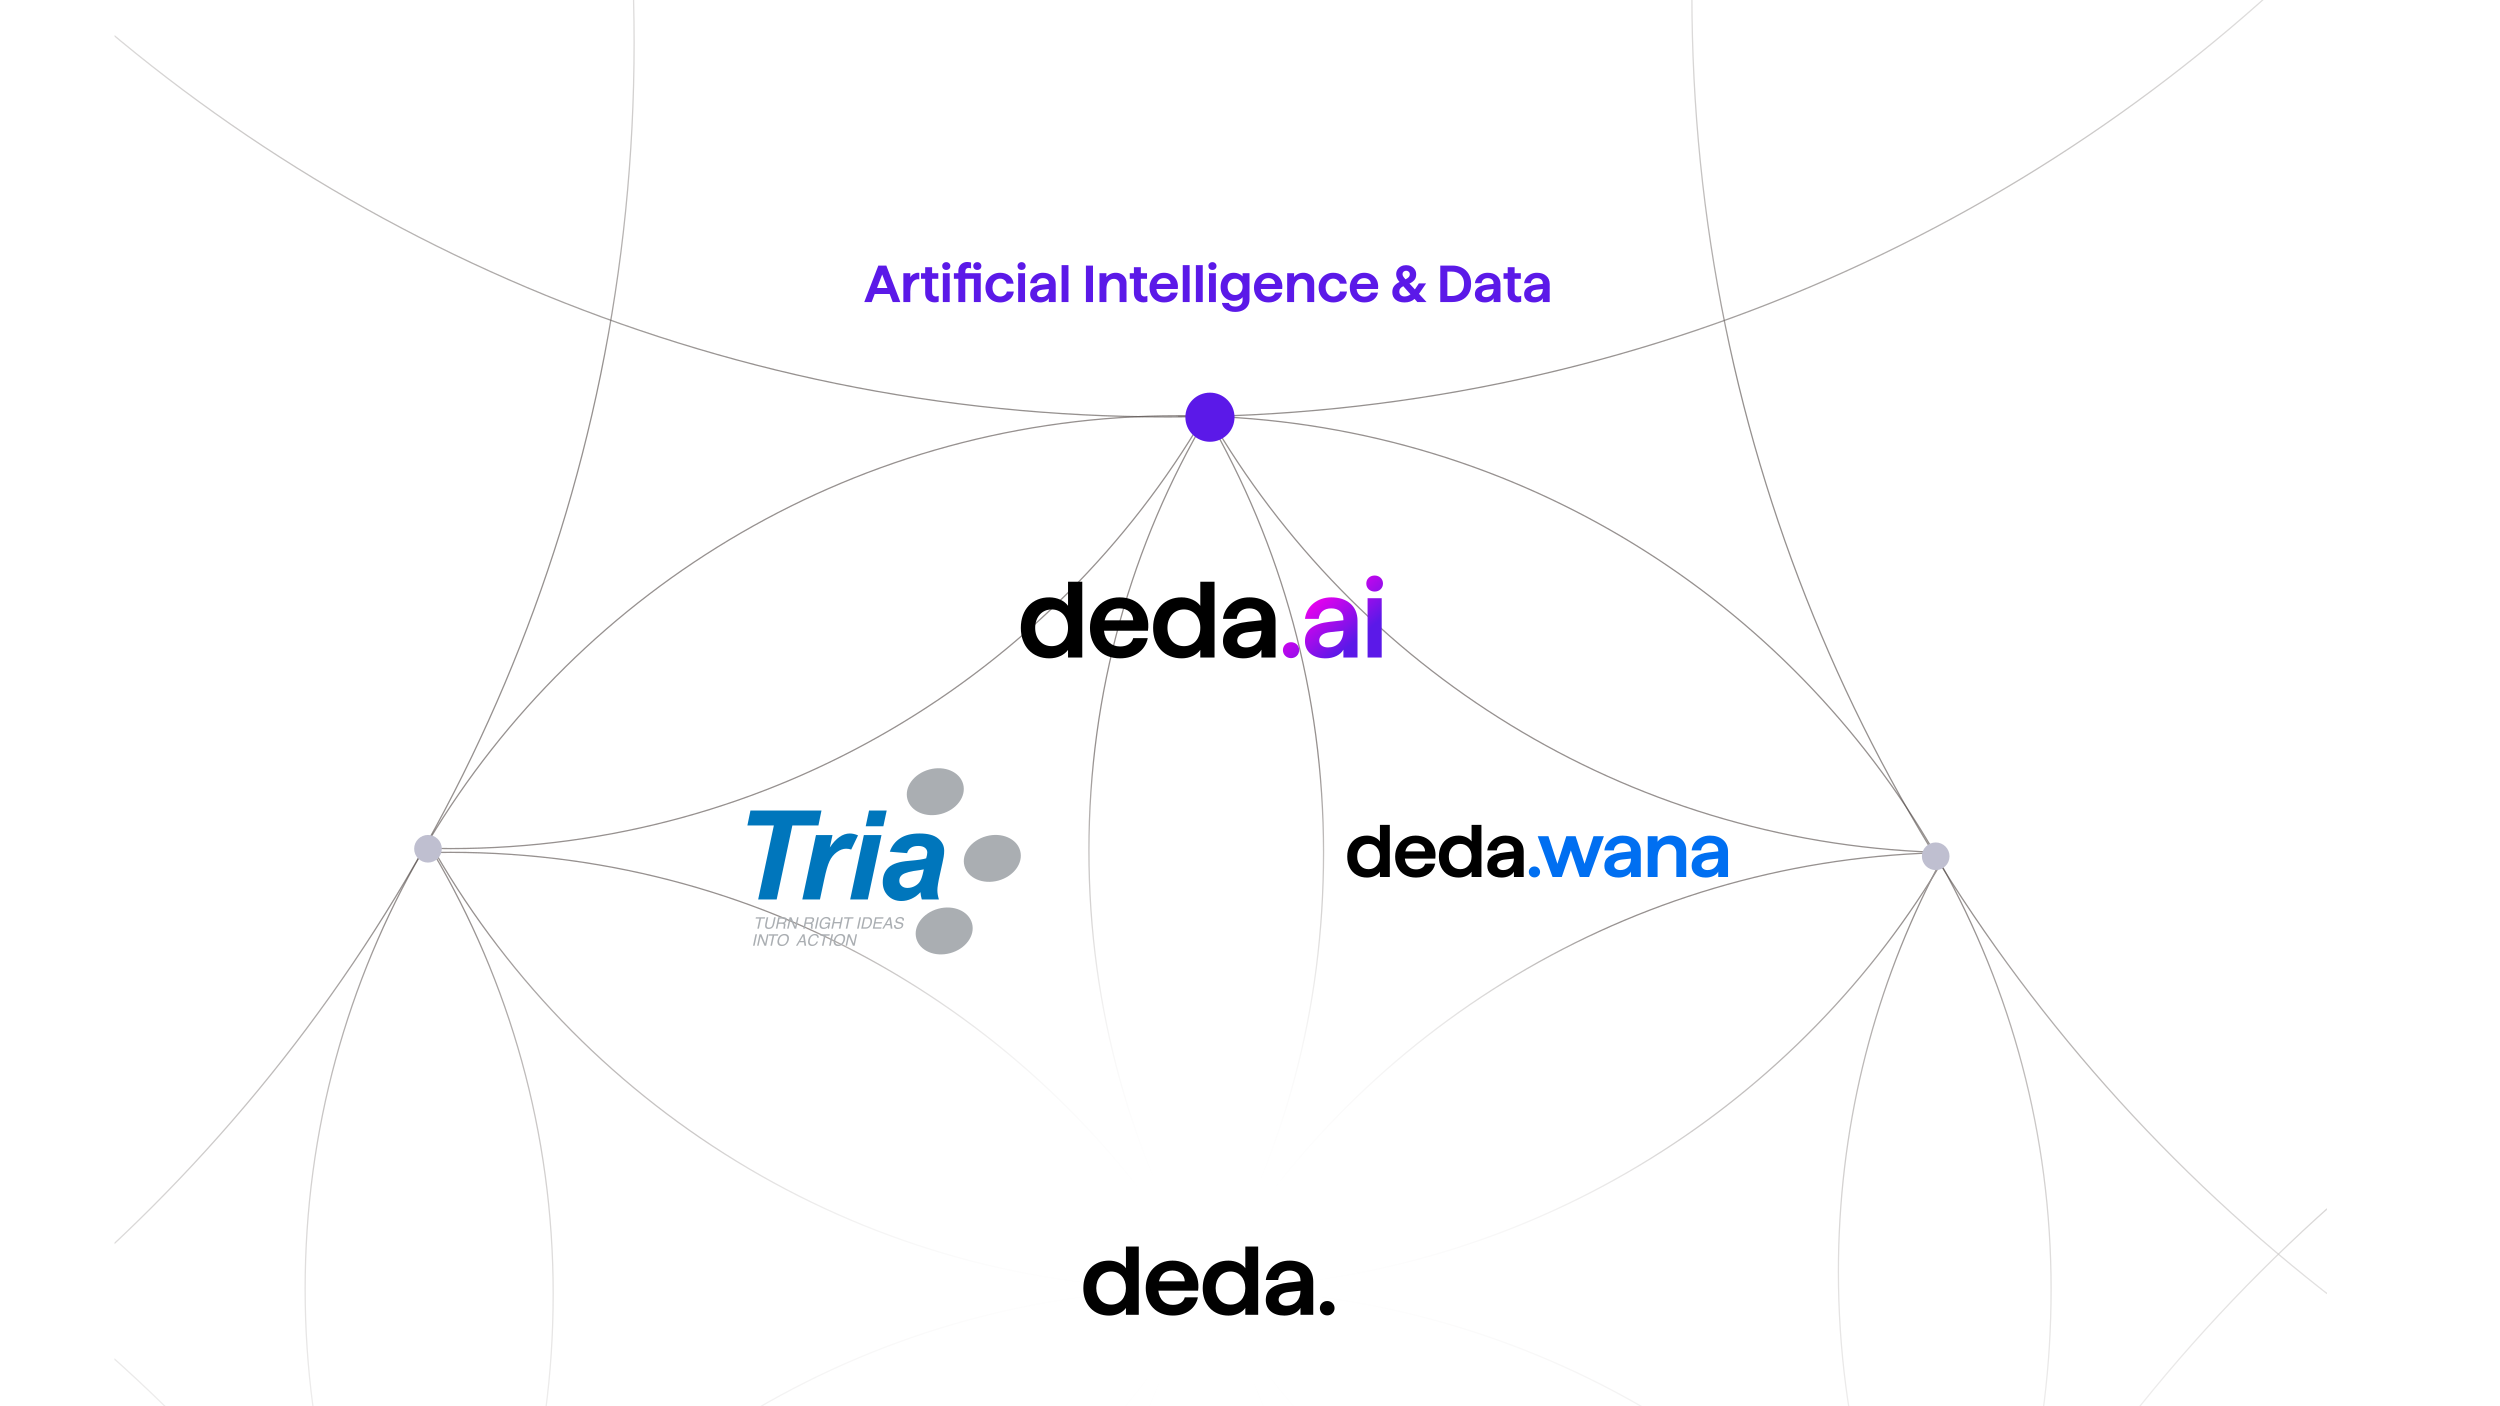 <svg width="1920" height="1080" viewBox="0 0 1920 1080" fill="none" xmlns="http://www.w3.org/2000/svg">
<rect x="0" y="0" width="1920" height="1080" fill="#333333" stroke="none"/>
<g clip-path="url(#clip0_6420_4996)">
<rect width="1920" height="1080" fill="white"/>
<g clip-path="url(#clip1_6420_4996)">
<g opacity="0.8">
<g opacity="0.6">
<path d="M927.877 318.302C928.14 318.767 928.414 319.221 928.689 319.699C1166.76 328.037 1373.29 460.557 1485.49 654.499" stroke="#241916" stroke-miterlimit="10"/>
<path d="M1490.55 663.412C1488.18 667.366 1485.76 671.308 1483.32 675.202C1367.04 860.615 1162.6 985.096 928.775 989.814C928.13 989.838 927.473 989.85 926.84 989.862H926.721C926.721 989.862 926.613 989.862 926.577 989.862C922.708 989.934 918.839 989.97 914.959 989.97C666.842 989.97 450.203 855.144 334.265 654.74C333.644 653.701 333.047 652.65 332.45 651.587C331.352 649.675 330.265 647.752 329.202 645.829C446.322 450.226 660.275 319.283 904.796 319.283C911.543 319.283 918.278 319.379 924.989 319.582C925.323 319.021 925.646 318.459 925.98 317.886" stroke="#241916" stroke-miterlimit="10"/>
<path d="M904.789 319.283C911.536 319.283 918.271 319.378 924.982 319.581C808.614 518.29 592.918 651.717 346.08 651.717C341.53 651.717 336.992 651.669 332.443 651.574C331.893 651.574 331.332 651.55 330.771 651.526C329.135 651.49 327.511 651.454 325.875 651.407C326.663 650.057 327.463 648.707 328.263 647.369C328.562 646.844 328.872 646.342 329.183 645.816" stroke="#241916" stroke-miterlimit="10"/>
<path d="M323.828 654.978C324.509 653.783 325.201 652.601 325.894 651.418C326.682 650.068 327.482 648.719 328.282 647.381C329.106 648.767 329.954 650.14 330.778 651.538C331.411 652.613 332.056 653.688 332.677 654.763C391.249 754.075 424.84 869.884 424.84 993.541C424.84 1117.2 392.873 1227.31 336.94 1324.98C336.892 1325.07 336.844 1325.16 336.797 1325.25C334.707 1328.89 332.581 1332.52 330.42 1336.13C328.234 1332.52 326.097 1328.89 323.995 1325.25C323.936 1325.15 323.876 1325.04 323.828 1324.95" stroke="#241916" stroke-miterlimit="10"/>
<path d="M1490.55 663.415C1544.49 760.051 1575.24 871.417 1575.24 989.961C1575.24 1108.5 1547 1210.58 1497.17 1304.33C1442.86 1207.45 1411.9 1095.71 1411.9 976.737C1411.9 868.287 1437.63 765.845 1483.31 675.193C1485.48 670.881 1487.69 666.604 1489.94 662.364" stroke="#241916" stroke-miterlimit="10"/>
<path d="M1485.47 654.499C1247.39 646.161 1040.87 513.641 928.673 319.699" stroke="#241916" stroke-miterlimit="10"/>
<path d="M904.796 319.283C911.543 319.283 918.278 319.378 924.989 319.581" stroke="#241916" stroke-miterlimit="10"/>
<path d="M325.889 651.418C326.677 650.068 327.477 648.719 328.277 647.381" stroke="#241916" stroke-miterlimit="10"/>
<path d="M926.983 319.64C926.983 319.64 927.019 319.688 927.031 319.711C983.931 418.259 1016.48 532.647 1016.48 654.631C1016.48 776.615 986.152 883.035 932.87 979.206C932.87 979.206 932.846 979.241 932.834 979.253C931.174 982.24 929.503 985.226 927.807 988.176C927.484 988.738 927.174 989.299 926.84 989.849C926.84 989.884 926.804 989.92 926.78 989.956C924.69 993.576 922.577 997.159 920.427 1000.71C920.427 1000.71 920.403 1000.73 920.403 1000.75C805.325 1191.42 598.06 1320.16 360.381 1325.14H360.297C355.556 1325.25 350.792 1325.29 346.027 1325.29C343.042 1325.29 340.056 1325.27 337.059 1325.25C336.976 1325.25 336.88 1325.25 336.796 1325.25C334.396 1325.21 331.996 1325.17 329.608 1325.1H329.536C327.625 1325.05 325.727 1325.01 323.828 1324.95" stroke="#241916" stroke-miterlimit="10"/>
<path d="M924.757 1660.32C918.13 1660.53 911.479 1660.62 904.804 1660.62C661.261 1660.62 448.061 1530.73 330.63 1336.43C330.559 1336.32 330.487 1336.22 330.427 1336.11C328.242 1332.5 326.105 1328.87 324.003 1325.23C323.943 1325.13 323.883 1325.02 323.836 1324.93C266.912 1226.36 234.348 1111.96 234.348 989.949C234.348 867.941 266.912 753.541 323.848 654.97C326.797 654.874 329.747 654.803 332.708 654.743C333.245 654.719 333.771 654.707 334.296 654.707C338.213 654.635 342.13 654.6 346.059 654.6C594.127 654.6 810.742 789.377 926.68 989.722C926.716 989.769 926.728 989.793 926.752 989.841C926.776 989.877 926.799 989.913 926.799 989.949C983.843 1088.59 1016.49 1203.12 1016.49 1325.27C1016.49 1447.43 983.927 1561.68 927.003 1660.25C926.895 1660.44 926.776 1660.65 926.656 1660.84" stroke="#241916" stroke-miterlimit="10"/>
<path d="M330.633 1336.44C332.734 1332.69 334.884 1328.95 337.081 1325.25C337.129 1325.15 337.177 1325.07 337.236 1324.97C455.145 1124.51 673.073 989.959 922.408 989.959C923.781 989.959 925.154 989.959 926.527 989.959H926.802C927.494 989.959 928.199 989.959 928.892 989.983C1167.69 992.216 1377 1117.86 1496.16 1306.23" stroke="#241916" stroke-miterlimit="10"/>
<path d="M926.66 1660.87C926.54 1660.68 926.433 1660.5 926.325 1660.31C869.401 1561.73 836.825 1447.32 836.825 1325.3C836.825 1203.28 867.156 1096.93 920.414 1000.76C920.414 1000.74 920.414 1000.73 920.438 1000.72C922.432 997.108 924.462 993.537 926.516 989.977C926.54 989.929 926.564 989.905 926.576 989.857C926.6 989.81 926.624 989.786 926.648 989.738C926.994 989.141 927.328 988.555 927.663 987.958C929.358 985.043 931.09 982.141 932.833 979.262C932.833 979.238 932.857 979.214 932.869 979.214C1046.78 790.445 1251.03 662.38 1485.73 654.962" stroke="#241916" stroke-miterlimit="10"/>
<path d="M1493.73 1310.92H1493.63C1253.61 1310.89 1043.64 1182.18 928.891 989.992C928.856 989.944 928.832 989.872 928.784 989.813C928.462 989.275 928.139 988.726 927.817 988.188C927.769 988.117 927.733 988.045 927.673 987.961C869.627 889.927 836.299 775.492 836.299 653.293C836.299 531.094 869.376 417.519 927.017 319.711C927.041 319.688 927.053 319.664 927.065 319.64" stroke="#241916" stroke-miterlimit="10"/>
</g>
<path opacity="0.6" d="M896.878 320.211C1595.22 320.211 2161.34 -246.093 2161.34 -944.665C2161.34 -1643.24 1595.22 -2209.54 896.878 -2209.54C198.534 -2209.54 -367.586 -1643.24 -367.586 -944.665C-367.586 -246.093 198.534 320.211 896.878 320.211Z" stroke="#241916" stroke-miterlimit="10"/>
<path opacity="0.6" d="M2563.84 1260.16C3262.18 1260.16 3828.3 693.86 3828.3 -4.712C3828.3 -703.284 3262.18 -1269.59 2563.84 -1269.59C1865.49 -1269.59 1299.37 -703.284 1299.37 -4.712C1299.37 693.86 1865.49 1260.16 2563.84 1260.16Z" stroke="#241916" stroke-miterlimit="10"/>
<path opacity="0.6" d="M2629.77 3136.4C3328.11 3136.4 3894.23 2570.09 3894.23 1871.52C3894.23 1172.95 3328.11 606.644 2629.77 606.644C1931.43 606.644 1365.31 1172.95 1365.31 1871.52C1365.31 2570.09 1931.43 3136.4 2629.77 3136.4Z" stroke="#241916" stroke-miterlimit="10"/>
<path opacity="0.6" d="M-756.358 3250.22C-58.014 3250.22 508.106 2683.91 508.106 1985.34C508.106 1286.77 -58.014 720.463 -756.358 720.463C-1454.7 720.463 -2020.82 1286.77 -2020.82 1985.34C-2020.82 2683.91 -1454.7 3250.22 -756.358 3250.22Z" stroke="#241916" stroke-miterlimit="10"/>
<path opacity="0.6" d="M-777.462 1297.59C-79.118 1297.59 487.002 731.281 487.002 32.709C487.002 -665.863 -79.118 -1232.17 -777.462 -1232.17C-1475.81 -1232.17 -2041.93 -665.863 -2041.93 32.709C-2041.93 731.281 -1475.81 1297.59 -777.462 1297.59Z" stroke="#241916" stroke-miterlimit="10"/>
</g>
<path d="M-86.62 1655.58L1881.39 1655.58L1881.39 706.108L-86.62 706.108L-86.62 1655.58Z" fill="url(#paint0_linear_6420_4996)"/>
<path d="M929.241 339.293C939.667 339.293 948.119 330.844 948.119 320.422C948.119 309.999 939.667 301.55 929.241 301.55C918.815 301.55 910.363 309.999 910.363 320.422C910.363 330.844 918.815 339.293 929.241 339.293Z" fill="#5B19E8"/>
<path d="M328.692 662.468C334.557 662.468 339.311 657.715 339.311 651.853C339.311 645.99 334.557 641.237 328.692 641.237C322.827 641.237 318.073 645.99 318.073 651.853C318.073 657.715 322.827 662.468 328.692 662.468Z" fill="#BFBFD0"/>
<path d="M1486.62 668.23C1492.48 668.23 1497.23 663.478 1497.23 657.615C1497.23 651.753 1492.48 647 1486.62 647C1480.75 647 1476 651.753 1476 657.615C1476 663.478 1480.75 668.23 1486.62 668.23Z" fill="#BFBFD0"/>
<path d="M1987.58 -723.409H-98.418V282.678H1987.58V-723.409Z" fill="url(#paint1_linear_6420_4996)"/>
<path d="M925.111 1367.83C1145.03 1367.83 1323.31 1189.35 1323.31 969.171C1323.31 748.997 1145.03 570.51 925.111 570.51C705.19 570.51 526.908 748.997 526.908 969.171C526.908 1189.35 705.19 1367.83 925.111 1367.83Z" fill="url(#paint2_radial_6420_4996)"/>
<path d="M674.562 203.962H680.682L691.442 231.962H685.602L683.282 225.802H671.762L669.442 231.962H663.762L674.562 203.962ZM681.522 221.162L677.522 210.802L673.562 221.162H681.522ZM706.021 214.522C705.595 214.469 705.261 214.442 705.021 214.442C704.008 214.442 703.048 214.775 702.141 215.442C701.235 216.082 700.501 217.109 699.941 218.522C699.381 219.909 699.101 221.669 699.101 223.802V231.962H693.781V209.802H699.101V212.922C699.715 211.855 700.568 211.015 701.661 210.402C702.755 209.789 703.875 209.482 705.021 209.482C705.501 209.482 705.835 209.509 706.021 209.562V214.522ZM717.932 232.242C715.745 232.242 713.958 231.602 712.572 230.322C711.212 229.042 710.532 227.255 710.532 224.962V214.122H707.332V209.802H710.532V205.202H715.852V209.802H720.612V214.122H715.852V224.482C715.852 225.495 716.105 226.282 716.612 226.842C717.118 227.402 717.798 227.682 718.652 227.682C719.318 227.682 720.065 227.535 720.892 227.242V231.722C719.905 232.069 718.918 232.242 717.932 232.242ZM724.094 209.802H729.374V231.962H724.094V209.802ZM726.734 207.322C725.827 207.322 725.08 207.042 724.494 206.482C723.907 205.895 723.614 205.175 723.614 204.322C723.614 203.469 723.907 202.762 724.494 202.202C725.08 201.615 725.827 201.322 726.734 201.322C727.64 201.322 728.387 201.615 728.974 202.202C729.56 202.762 729.854 203.469 729.854 204.322C729.854 205.175 729.56 205.895 728.974 206.482C728.387 207.042 727.64 207.322 726.734 207.322ZM736.012 208.122C736.012 206.762 736.305 205.562 736.892 204.522C737.478 203.482 738.292 202.669 739.332 202.082C740.372 201.495 741.545 201.202 742.852 201.202C743.332 201.202 743.838 201.242 744.372 201.322C744.932 201.402 745.398 201.509 745.772 201.642V206.162C745.238 205.895 744.612 205.762 743.892 205.762C743.092 205.762 742.465 206.029 742.012 206.562C741.558 207.069 741.332 207.829 741.332 208.842V209.802H753.212V231.962H747.932V214.122H741.332V231.962H736.012V214.122H732.572V209.802H736.012V208.122ZM750.572 207.322C749.665 207.322 748.918 207.042 748.332 206.482C747.745 205.895 747.452 205.175 747.452 204.322C747.452 203.469 747.745 202.762 748.332 202.202C748.918 201.615 749.665 201.322 750.572 201.322C751.478 201.322 752.225 201.615 752.812 202.202C753.398 202.762 753.692 203.469 753.692 204.322C753.692 205.175 753.398 205.895 752.812 206.482C752.225 207.042 751.478 207.322 750.572 207.322ZM768.08 232.282C765.92 232.282 763.987 231.802 762.28 230.842C760.573 229.855 759.24 228.495 758.28 226.762C757.32 225.029 756.84 223.069 756.84 220.882C756.84 218.695 757.32 216.735 758.28 215.002C759.24 213.269 760.573 211.922 762.28 210.962C763.987 209.975 765.92 209.482 768.08 209.482C770.933 209.482 773.293 210.229 775.16 211.722C777.053 213.215 778.147 215.255 778.44 217.842H773.08C772.867 216.695 772.293 215.775 771.36 215.082C770.453 214.362 769.36 214.002 768.08 214.002C766.96 214.002 765.947 214.295 765.04 214.882C764.16 215.442 763.467 216.242 762.96 217.282C762.453 218.322 762.2 219.522 762.2 220.882C762.2 222.215 762.453 223.402 762.96 224.442C763.493 225.482 764.2 226.295 765.08 226.882C765.987 227.442 766.987 227.722 768.08 227.722C769.44 227.722 770.587 227.375 771.52 226.682C772.48 225.962 773.053 225.042 773.24 223.922H778.6C778.44 225.522 777.907 226.962 777 228.242C776.093 229.495 774.867 230.482 773.32 231.202C771.773 231.922 770.027 232.282 768.08 232.282ZM781.945 209.802H787.225V231.962H781.945V209.802ZM784.585 207.322C783.679 207.322 782.932 207.042 782.345 206.482C781.759 205.895 781.465 205.175 781.465 204.322C781.465 203.469 781.759 202.762 782.345 202.202C782.932 201.615 783.679 201.322 784.585 201.322C785.492 201.322 786.239 201.615 786.825 202.202C787.412 202.762 787.705 203.469 787.705 204.322C787.705 205.175 787.412 205.895 786.825 206.482C786.239 207.042 785.492 207.322 784.585 207.322ZM798.823 232.282C796.45 232.282 794.57 231.709 793.183 230.562C791.823 229.389 791.143 227.829 791.143 225.882C791.143 223.802 791.903 222.162 793.423 220.962C794.943 219.735 797.317 218.949 800.543 218.602L805.503 218.042V217.602C805.503 216.349 805.09 215.375 804.263 214.682C803.437 213.962 802.343 213.602 800.983 213.602C799.677 213.602 798.597 213.949 797.743 214.642C796.89 215.335 796.397 216.295 796.263 217.522H791.143C791.33 215.975 791.863 214.602 792.743 213.402C793.65 212.175 794.81 211.215 796.223 210.522C797.663 209.829 799.25 209.482 800.983 209.482C803.917 209.482 806.277 210.255 808.063 211.802C809.877 213.322 810.783 215.455 810.783 218.202V231.962H805.503V229.042C804.997 230.029 804.13 230.815 802.903 231.402C801.677 231.989 800.317 232.282 798.823 232.282ZM796.463 225.682C796.463 226.429 796.757 227.042 797.343 227.522C797.957 227.975 798.757 228.202 799.743 228.202C801.477 228.202 802.863 227.642 803.903 226.522C804.97 225.402 805.503 223.882 805.503 221.962L800.623 222.482C799.237 222.642 798.197 223.002 797.503 223.562C796.81 224.095 796.463 224.802 796.463 225.682ZM815.305 203.642H820.585V231.962H815.305V203.642ZM833.981 203.962H839.421V231.962H833.981V203.962ZM844.406 209.802H849.726V212.802C850.366 211.869 851.326 211.082 852.606 210.442C853.913 209.802 855.326 209.482 856.846 209.482C858.446 209.482 859.873 209.815 861.126 210.482C862.38 211.122 863.366 212.042 864.086 213.242C864.806 214.442 865.166 215.815 865.166 217.362V231.962H859.846V218.722C859.846 217.362 859.446 216.269 858.646 215.442C857.873 214.589 856.82 214.162 855.486 214.162C853.726 214.162 852.326 214.842 851.286 216.202C850.246 217.562 849.726 219.495 849.726 222.002V231.962H844.406V209.802ZM878.244 232.242C876.058 232.242 874.271 231.602 872.884 230.322C871.524 229.042 870.844 227.255 870.844 224.962V214.122H867.644V209.802H870.844V205.202H876.164V209.802H880.924V214.122H876.164V224.482C876.164 225.495 876.418 226.282 876.924 226.842C877.431 227.402 878.111 227.682 878.964 227.682C879.631 227.682 880.378 227.535 881.204 227.242V231.722C880.218 232.069 879.231 232.242 878.244 232.242ZM894.096 232.282C891.829 232.282 889.842 231.802 888.136 230.842C886.456 229.882 885.149 228.535 884.216 226.802C883.309 225.069 882.856 223.095 882.856 220.882C882.856 218.695 883.336 216.735 884.296 215.002C885.256 213.269 886.576 211.922 888.256 210.962C889.936 209.975 891.829 209.482 893.936 209.482C896.069 209.482 897.949 209.949 899.576 210.882C901.202 211.789 902.456 213.042 903.336 214.642C904.216 216.242 904.656 218.055 904.656 220.082C904.656 220.695 904.616 221.322 904.536 221.962H888.096C888.282 223.829 888.909 225.282 889.976 226.322C891.069 227.335 892.442 227.842 894.096 227.842C895.429 227.842 896.522 227.562 897.376 227.002C898.229 226.442 898.776 225.682 899.016 224.722H904.456C904.029 226.935 902.896 228.749 901.056 230.162C899.216 231.575 896.896 232.282 894.096 232.282ZM899.016 218.082C898.989 216.722 898.509 215.642 897.576 214.842C896.642 214.015 895.429 213.602 893.936 213.602C892.469 213.602 891.256 213.989 890.296 214.762C889.336 215.509 888.682 216.615 888.336 218.082H899.016ZM908.352 203.642H913.632V231.962H908.352V203.642ZM918.43 203.642H923.71V231.962H918.43V203.642ZM928.508 209.802H933.788V231.962H928.508V209.802ZM931.148 207.322C930.241 207.322 929.494 207.042 928.908 206.482C928.321 205.895 928.028 205.175 928.028 204.322C928.028 203.469 928.321 202.762 928.908 202.202C929.494 201.615 930.241 201.322 931.148 201.322C932.054 201.322 932.801 201.615 933.388 202.202C933.974 202.762 934.268 203.469 934.268 204.322C934.268 205.175 933.974 205.895 933.388 206.482C932.801 207.042 932.054 207.322 931.148 207.322ZM948.586 239.562C945.813 239.562 943.506 238.922 941.666 237.642C939.826 236.389 938.746 234.722 938.426 232.642H943.746C944.039 233.522 944.599 234.202 945.426 234.682C946.253 235.189 947.346 235.442 948.706 235.442C950.466 235.442 951.839 234.975 952.826 234.042C953.813 233.109 954.306 231.842 954.306 230.242V228.202C953.639 229.109 952.706 229.815 951.506 230.322C950.333 230.829 949.053 231.082 947.666 231.082C945.666 231.082 943.893 230.642 942.346 229.762C940.799 228.855 939.586 227.602 938.706 226.002C937.853 224.375 937.426 222.509 937.426 220.402C937.426 218.215 937.853 216.295 938.706 214.642C939.586 212.989 940.786 211.722 942.306 210.842C943.853 209.935 945.626 209.482 947.626 209.482C949.039 209.482 950.319 209.735 951.466 210.242C952.639 210.722 953.586 211.389 954.306 212.242V209.802H959.626V230.002C959.626 232.002 959.146 233.722 958.186 235.162C957.253 236.602 955.946 237.695 954.266 238.442C952.613 239.189 950.719 239.562 948.586 239.562ZM948.546 226.562C950.226 226.562 951.599 225.975 952.666 224.802C953.759 223.629 954.306 222.122 954.306 220.282C954.306 218.442 953.759 216.935 952.666 215.762C951.599 214.589 950.226 214.002 948.546 214.002C946.866 214.002 945.479 214.589 944.386 215.762C943.319 216.935 942.786 218.442 942.786 220.282C942.786 222.122 943.319 223.629 944.386 224.802C945.479 225.975 946.866 226.562 948.546 226.562ZM974.291 232.282C972.024 232.282 970.038 231.802 968.331 230.842C966.651 229.882 965.344 228.535 964.411 226.802C963.504 225.069 963.051 223.095 963.051 220.882C963.051 218.695 963.531 216.735 964.491 215.002C965.451 213.269 966.771 211.922 968.451 210.962C970.131 209.975 972.024 209.482 974.131 209.482C976.264 209.482 978.144 209.949 979.771 210.882C981.398 211.789 982.651 213.042 983.531 214.642C984.411 216.242 984.851 218.055 984.851 220.082C984.851 220.695 984.811 221.322 984.731 221.962H968.291C968.478 223.829 969.104 225.282 970.171 226.322C971.264 227.335 972.638 227.842 974.291 227.842C975.624 227.842 976.718 227.562 977.571 227.002C978.424 226.442 978.971 225.682 979.211 224.722H984.651C984.224 226.935 983.091 228.749 981.251 230.162C979.411 231.575 977.091 232.282 974.291 232.282ZM979.211 218.082C979.184 216.722 978.704 215.642 977.771 214.842C976.838 214.015 975.624 213.602 974.131 213.602C972.664 213.602 971.451 213.989 970.491 214.762C969.531 215.509 968.878 216.615 968.531 218.082H979.211ZM988.547 209.802H993.867V212.802C994.507 211.869 995.467 211.082 996.747 210.442C998.053 209.802 999.467 209.482 1000.99 209.482C1002.59 209.482 1004.01 209.815 1005.27 210.482C1006.52 211.122 1007.51 212.042 1008.23 213.242C1008.95 214.442 1009.31 215.815 1009.31 217.362V231.962H1003.99V218.722C1003.99 217.362 1003.59 216.269 1002.79 215.442C1002.01 214.589 1000.96 214.162 999.627 214.162C997.867 214.162 996.467 214.842 995.427 216.202C994.387 217.562 993.867 219.495 993.867 222.002V231.962H988.547V209.802ZM1023.94 232.282C1021.78 232.282 1019.85 231.802 1018.14 230.842C1016.43 229.855 1015.1 228.495 1014.14 226.762C1013.18 225.029 1012.7 223.069 1012.7 220.882C1012.7 218.695 1013.18 216.735 1014.14 215.002C1015.1 213.269 1016.43 211.922 1018.14 210.962C1019.85 209.975 1021.78 209.482 1023.94 209.482C1026.79 209.482 1029.15 210.229 1031.02 211.722C1032.91 213.215 1034.01 215.255 1034.3 217.842H1028.94C1028.73 216.695 1028.15 215.775 1027.22 215.082C1026.31 214.362 1025.22 214.002 1023.94 214.002C1022.82 214.002 1021.81 214.295 1020.9 214.882C1020.02 215.442 1019.33 216.242 1018.82 217.282C1018.31 218.322 1018.06 219.522 1018.06 220.882C1018.06 222.215 1018.31 223.402 1018.82 224.442C1019.35 225.482 1020.06 226.295 1020.94 226.882C1021.85 227.442 1022.85 227.722 1023.94 227.722C1025.3 227.722 1026.45 227.375 1027.38 226.682C1028.34 225.962 1028.91 225.042 1029.1 223.922H1034.46C1034.3 225.522 1033.77 226.962 1032.86 228.242C1031.95 229.495 1030.73 230.482 1029.18 231.202C1027.63 231.922 1025.89 232.282 1023.94 232.282ZM1047.88 232.282C1045.62 232.282 1043.63 231.802 1041.92 230.842C1040.24 229.882 1038.94 228.535 1038 226.802C1037.1 225.069 1036.64 223.095 1036.64 220.882C1036.64 218.695 1037.12 216.735 1038.08 215.002C1039.04 213.269 1040.36 211.922 1042.04 210.962C1043.72 209.975 1045.62 209.482 1047.72 209.482C1049.86 209.482 1051.74 209.949 1053.36 210.882C1054.99 211.789 1056.24 213.042 1057.12 214.642C1058 216.242 1058.44 218.055 1058.44 220.082C1058.44 220.695 1058.4 221.322 1058.32 221.962H1041.88C1042.07 223.829 1042.7 225.282 1043.76 226.322C1044.86 227.335 1046.23 227.842 1047.88 227.842C1049.22 227.842 1050.31 227.562 1051.16 227.002C1052.02 226.442 1052.56 225.682 1052.8 224.722H1058.24C1057.82 226.935 1056.68 228.749 1054.84 230.162C1053 231.575 1050.68 232.282 1047.88 232.282ZM1052.8 218.082C1052.78 216.722 1052.3 215.642 1051.36 214.842C1050.43 214.015 1049.22 213.602 1047.72 213.602C1046.26 213.602 1045.04 213.989 1044.08 214.762C1043.12 215.509 1042.47 216.615 1042.12 218.082H1052.8ZM1078.7 232.282C1075.82 232.282 1073.53 231.575 1071.82 230.162C1070.14 228.749 1069.3 226.829 1069.3 224.402C1069.3 222.402 1069.79 220.802 1070.78 219.602C1071.77 218.402 1073.11 217.389 1074.82 216.562C1073.11 214.562 1072.26 212.589 1072.26 210.642C1072.26 209.255 1072.61 208.029 1073.3 206.962C1073.99 205.895 1074.91 205.082 1076.06 204.522C1077.23 203.935 1078.5 203.642 1079.86 203.642C1081.3 203.642 1082.61 203.935 1083.78 204.522C1084.98 205.109 1085.91 205.935 1086.58 207.002C1087.27 208.042 1087.62 209.255 1087.62 210.642C1087.62 212.509 1087.15 213.989 1086.22 215.082C1085.31 216.149 1084.06 217.042 1082.46 217.762L1086.62 222.282L1086.66 222.242L1089.7 217.642H1095.26L1090.06 225.282L1089.78 225.682L1095.58 231.962H1088.5L1086.38 229.562C1085.29 230.522 1084.13 231.215 1082.9 231.642C1081.67 232.069 1080.27 232.282 1078.7 232.282ZM1074.66 224.042C1074.66 225.135 1075.03 226.015 1075.78 226.682C1076.53 227.349 1077.5 227.682 1078.7 227.682C1080.35 227.682 1081.87 227.135 1083.26 226.042L1077.7 219.802C1076.71 220.309 1075.95 220.895 1075.42 221.562C1074.91 222.202 1074.66 223.029 1074.66 224.042ZM1077.14 210.522C1077.14 211.082 1077.3 211.642 1077.62 212.202C1077.94 212.762 1078.54 213.535 1079.42 214.522C1080.49 214.015 1081.3 213.455 1081.86 212.842C1082.45 212.202 1082.74 211.429 1082.74 210.522C1082.74 209.775 1082.46 209.162 1081.9 208.682C1081.37 208.175 1080.7 207.922 1079.9 207.922C1079.13 207.922 1078.47 208.175 1077.94 208.682C1077.41 209.162 1077.14 209.775 1077.14 210.522ZM1106.13 203.962H1115.53C1118.17 203.962 1120.57 204.495 1122.73 205.562C1124.89 206.629 1126.61 208.215 1127.89 210.322C1129.17 212.429 1129.81 214.975 1129.81 217.962C1129.81 220.949 1129.17 223.495 1127.89 225.602C1126.61 227.709 1124.88 229.295 1122.69 230.362C1120.53 231.429 1118.14 231.962 1115.53 231.962H1106.13V203.962ZM1114.89 227.322C1116.68 227.322 1118.28 226.989 1119.69 226.322C1121.13 225.629 1122.26 224.589 1123.09 223.202C1123.94 221.789 1124.37 220.042 1124.37 217.962C1124.37 215.882 1123.94 214.149 1123.09 212.762C1122.26 211.349 1121.13 210.309 1119.69 209.642C1118.28 208.949 1116.68 208.602 1114.89 208.602H1111.57V227.322H1114.89ZM1140.39 232.282C1138.01 232.282 1136.13 231.709 1134.75 230.562C1133.39 229.389 1132.71 227.829 1132.71 225.882C1132.71 223.802 1133.47 222.162 1134.99 220.962C1136.51 219.735 1138.88 218.949 1142.11 218.602L1147.07 218.042V217.602C1147.07 216.349 1146.65 215.375 1145.83 214.682C1145 213.962 1143.91 213.602 1142.55 213.602C1141.24 213.602 1140.16 213.949 1139.31 214.642C1138.45 215.335 1137.96 216.295 1137.83 217.522H1132.71C1132.89 215.975 1133.43 214.602 1134.31 213.402C1135.21 212.175 1136.37 211.215 1137.79 210.522C1139.23 209.829 1140.81 209.482 1142.55 209.482C1145.48 209.482 1147.84 210.255 1149.63 211.802C1151.44 213.322 1152.35 215.455 1152.35 218.202V231.962H1147.07V229.042C1146.56 230.029 1145.69 230.815 1144.47 231.402C1143.24 231.989 1141.88 232.282 1140.39 232.282ZM1138.03 225.682C1138.03 226.429 1138.32 227.042 1138.91 227.522C1139.52 227.975 1140.32 228.202 1141.31 228.202C1143.04 228.202 1144.43 227.642 1145.47 226.522C1146.53 225.402 1147.07 223.882 1147.07 221.962L1142.19 222.482C1140.8 222.642 1139.76 223.002 1139.07 223.562C1138.37 224.095 1138.03 224.802 1138.03 225.682ZM1165.31 232.242C1163.13 232.242 1161.34 231.602 1159.95 230.322C1158.59 229.042 1157.91 227.255 1157.91 224.962V214.122H1154.71V209.802H1157.91V205.202H1163.23V209.802H1167.99V214.122H1163.23V224.482C1163.23 225.495 1163.49 226.282 1163.99 226.842C1164.5 227.402 1165.18 227.682 1166.03 227.682C1166.7 227.682 1167.45 227.535 1168.27 227.242V231.722C1167.29 232.069 1166.3 232.242 1165.31 232.242ZM1178.2 232.282C1175.83 232.282 1173.95 231.709 1172.56 230.562C1171.2 229.389 1170.52 227.829 1170.52 225.882C1170.52 223.802 1171.28 222.162 1172.8 220.962C1174.32 219.735 1176.69 218.949 1179.92 218.602L1184.88 218.042V217.602C1184.88 216.349 1184.47 215.375 1183.64 214.682C1182.81 213.962 1181.72 213.602 1180.36 213.602C1179.05 213.602 1177.97 213.949 1177.12 214.642C1176.27 215.335 1175.77 216.295 1175.64 217.522H1170.52C1170.71 215.975 1171.24 214.602 1172.12 213.402C1173.03 212.175 1174.19 211.215 1175.6 210.522C1177.04 209.829 1178.63 209.482 1180.36 209.482C1183.29 209.482 1185.65 210.255 1187.44 211.802C1189.25 213.322 1190.16 215.455 1190.16 218.202V231.962H1184.88V229.042C1184.37 230.029 1183.51 230.815 1182.28 231.402C1181.05 231.989 1179.69 232.282 1178.2 232.282ZM1175.84 225.682C1175.84 226.429 1176.13 227.042 1176.72 227.522C1177.33 227.975 1178.13 228.202 1179.12 228.202C1180.85 228.202 1182.24 227.642 1183.28 226.522C1184.35 225.402 1184.88 223.882 1184.88 221.962L1180 222.482C1178.61 222.642 1177.57 223.002 1176.88 223.562C1176.19 224.095 1175.84 224.802 1175.84 225.682Z" fill="#5B19E8"/>
<path d="M784 482.192C784 467.89 792.959 458.767 805.863 458.767C811.946 458.767 817.452 461.314 820.247 465.26V446.767H831.179V504.96H820.247V499.125C817.453 503.07 812.027 505.618 805.946 505.618C792.959 505.618 784 496.495 784 482.192ZM820.247 482.192C820.247 473.807 815.069 468.054 807.672 468.054C800.274 468.054 795.014 473.807 795.014 482.192C795.014 490.576 800.193 496.247 807.672 496.247C815.15 496.247 820.247 490.576 820.247 482.192Z" fill="black"/>
<path d="M837.095 482.192C837.095 468.466 846.712 458.767 859.862 458.767C874.575 458.767 883.615 470.027 881.644 484.412H847.862C848.683 492.22 853.533 496.495 860.191 496.495C865.698 496.495 869.313 494.029 870.301 490.083H881.479C879.754 498.878 872.028 505.618 860.191 505.618C846.053 505.618 837.095 495.919 837.095 482.193V482.192ZM870.302 476.439C870.138 470.849 866.028 467.233 859.864 467.233C853.699 467.233 849.836 470.356 848.356 476.439H870.302Z" fill="black"/>
<path d="M885.588 482.192C885.588 467.89 894.547 458.767 907.451 458.767C913.534 458.767 919.04 461.314 921.835 465.26V446.767H932.767V504.96H921.835V499.125C919.041 503.07 913.615 505.618 907.534 505.618C894.547 505.618 885.588 496.495 885.588 482.193V482.192ZM921.835 482.192C921.835 473.807 916.657 468.054 909.259 468.054C901.862 468.054 896.602 473.807 896.602 482.192C896.602 490.576 901.781 496.248 909.259 496.248C916.738 496.248 921.835 490.576 921.835 482.192Z" fill="black"/>
<path d="M939.258 492.466C939.258 484 945.176 478.905 958.574 477.507L968.765 476.356V475.452C968.765 470.273 964.984 467.232 959.478 467.232C953.972 467.232 950.355 470.19 949.779 475.286H939.259C940.411 465.752 948.546 458.766 959.479 458.766C971.234 458.766 979.617 465.177 979.617 476.684V504.959H968.767V498.959C966.629 502.986 961.205 505.616 955.041 505.616C945.259 505.616 939.259 500.437 939.259 492.465L939.258 492.466ZM956.929 497.233C963.915 497.233 968.765 492.466 968.765 484.41L958.738 485.479C952.902 486.136 950.189 488.52 950.189 492.055C950.189 495.096 952.902 497.233 956.929 497.233Z" fill="black"/>
<path d="M985.285 499.289C985.285 495.838 987.998 493.208 991.532 493.208C995.067 493.208 997.78 495.838 997.78 499.289C997.78 502.74 995.067 505.453 991.532 505.453C987.998 505.453 985.285 502.823 985.285 499.289ZM1002.22 492.466C1002.22 484 1008.13 478.905 1021.53 477.507L1031.72 476.356V475.452C1031.72 470.273 1027.94 467.232 1022.44 467.232C1016.93 467.232 1013.31 470.19 1012.74 475.286H1002.22C1003.37 465.752 1011.5 458.766 1022.44 458.766C1034.19 458.766 1042.57 465.177 1042.57 476.684V504.959H1031.72V498.959C1029.59 502.986 1024.16 505.616 1018 505.616C1008.22 505.616 1002.22 500.437 1002.22 492.465L1002.22 492.466ZM1019.89 497.233C1026.87 497.233 1031.72 492.466 1031.72 484.41L1021.7 485.479C1015.86 486.136 1013.15 488.52 1013.15 492.055C1013.15 495.096 1015.86 497.233 1019.89 497.233ZM1049.31 448.164C1049.31 444.63 1052.02 442 1055.72 442C1059.42 442 1062.13 444.63 1062.13 448.164C1062.13 451.699 1059.42 454.329 1055.72 454.329C1052.02 454.329 1049.31 451.699 1049.31 448.164ZM1050.3 459.424H1061.15V504.959H1050.3V459.424Z" fill="url(#paint3_linear_6420_4996)"/>
<g clip-path="url(#clip2_6420_4996)">
<path d="M596.485 690.784H582.268L594.328 633.94H574L576.336 622.516H630.893L628.558 633.94H608.545L596.485 690.784Z" fill="#0076BC"/>
<path d="M626.67 641.31H639.361L637.316 650.849C642.042 643.691 647.164 640.113 652.68 640.113C654.633 640.113 656.73 640.593 658.967 641.552L653.736 652.465C652.507 652.03 651.199 651.813 649.813 651.813C647.481 651.813 645.11 652.687 642.7 654.432C640.289 656.176 638.407 658.505 637.053 661.419C635.698 664.333 634.358 668.952 633.036 675.277L629.731 690.784H616.181L626.67 641.31Z" fill="#0076BC"/>
<path d="M663.44 641.31H676.99L666.495 690.784H652.944L663.44 641.31ZM667.424 622.516H680.976L678.416 634.585H664.866L667.424 622.516Z" fill="#0076BC"/>
<path d="M696.639 655.222L683.373 654.125C684.883 649.733 687.518 646.3 691.276 643.825C695.035 641.35 700.014 640.113 706.212 640.113C712.659 640.113 717.425 641.395 720.508 643.959C723.591 646.523 725.132 649.654 725.132 653.352C725.132 654.843 724.997 656.428 724.728 658.107C724.458 659.785 723.515 664.197 721.898 671.345C720.566 677.25 719.901 681.384 719.901 683.745C719.901 685.858 720.291 688.204 721.073 690.784H707.943C707.388 688.985 707.045 687.122 706.915 685.197C704.933 687.371 702.653 689.045 700.075 690.22C697.497 691.393 694.904 691.982 692.294 691.982C688.142 691.982 684.715 690.637 682.012 687.947C679.307 685.256 677.955 681.796 677.955 677.565C677.955 672.837 679.443 669.059 682.417 666.229C685.392 663.398 690.704 661.688 698.354 661.097C704.806 660.568 709.12 659.931 711.292 659.183C711.861 657.324 712.147 655.835 712.147 654.718C712.147 653.291 711.565 652.098 710.403 651.136C709.239 650.175 707.511 649.694 705.218 649.694C702.798 649.694 700.89 650.175 699.491 651.134C698.093 652.092 697.141 653.456 696.639 655.222ZM709.483 667.659C708.663 667.878 707.575 668.081 706.219 668.268C699.408 669.08 694.963 670.266 692.883 671.827C691.4 672.951 690.66 674.466 690.66 676.369C690.66 677.929 691.227 679.248 692.362 680.324C693.498 681.401 694.996 681.94 696.855 681.94C698.905 681.94 700.836 681.449 702.649 680.466C704.462 679.482 705.816 678.218 706.715 676.672C707.613 675.128 708.409 672.716 709.103 669.439L709.483 667.659Z" fill="#0076BC"/>
<path d="M696.907 613.839C699.455 623.258 711.103 628.291 722.922 625.079C734.742 621.868 742.257 611.629 739.709 602.209C737.16 592.79 725.513 587.758 713.693 590.969C701.874 594.18 694.358 604.419 696.907 613.839Z" fill="#AAAEB2"/>
<path d="M740.701 665.059C743.25 674.478 754.897 679.511 766.717 676.3C778.536 673.088 786.052 662.849 783.504 653.43C780.955 644.01 769.308 638.978 757.488 642.189C745.669 645.4 738.153 655.64 740.701 665.059Z" fill="#AAAEB2"/>
<path d="M703.731 720.791C706.279 730.21 717.927 735.242 729.746 732.031C741.566 728.82 749.082 718.581 746.533 709.161C743.985 699.742 732.337 694.709 720.517 697.921C708.698 701.132 701.182 711.371 703.731 720.791Z" fill="#AAAEB2"/>
<path d="M587.645 704.441L587.424 705.488H584.47L582.828 713.227H581.623L583.264 705.488H580.31L580.53 704.441H587.645Z" fill="#AAAEB2"/>
<path d="M590.02 704.441L588.868 709.872C588.733 710.51 588.739 711.04 588.886 711.463C589.105 712.101 589.634 712.42 590.474 712.42C591.481 712.42 592.239 712.075 592.748 711.385C593.022 711.01 593.227 710.506 593.363 709.872L594.515 704.441H595.72L594.67 709.375C594.443 710.456 594.123 711.287 593.709 711.869C592.949 712.93 591.829 713.46 590.349 713.46C588.868 713.46 587.977 712.93 587.675 711.869C587.508 711.287 587.537 710.456 587.764 709.375L588.815 704.441H590.02Z" fill="#AAAEB2"/>
<path d="M597.702 704.441H601.761C602.429 704.441 602.958 704.539 603.348 704.734C604.092 705.109 604.359 705.801 604.148 706.809C604.036 707.336 603.837 707.766 603.548 708.101C603.26 708.436 602.898 708.705 602.465 708.909C602.779 709.048 602.998 709.232 603.121 709.459C603.245 709.686 603.263 710.055 603.175 710.566L602.966 711.744C602.906 712.079 602.883 712.328 602.895 712.491C602.906 712.771 602.996 712.95 603.163 713.03L603.121 713.227H601.665C601.641 713.151 601.629 713.054 601.629 712.934C601.629 712.814 601.659 712.583 601.719 712.24L601.958 710.775C602.049 710.201 601.918 709.816 601.564 709.621C601.357 709.513 601.01 709.459 600.525 709.459H597.821L597.028 713.227H595.84L597.702 704.441ZM600.782 708.466C601.339 708.466 601.803 708.355 602.175 708.131C602.547 707.908 602.795 707.505 602.918 706.923C603.05 706.297 602.912 705.87 602.507 705.643C602.288 705.524 601.975 705.464 601.57 705.464H598.669L598.036 708.466H600.782Z" fill="#AAAEB2"/>
<path d="M606.386 704.441H607.788L610.707 711.558L612.217 704.441H613.345L611.483 713.227H610.152L607.161 706.116L605.657 713.227H604.523L606.386 704.441Z" fill="#AAAEB2"/>
<path d="M618.753 704.441H622.811C623.48 704.441 624.009 704.539 624.399 704.734C625.143 705.109 625.41 705.801 625.199 706.809C625.087 707.336 624.887 707.766 624.599 708.101C624.31 708.436 623.949 708.705 623.516 708.909C623.83 709.048 624.049 709.232 624.172 709.459C624.295 709.686 624.313 710.055 624.226 710.566L624.017 711.744C623.957 712.079 623.933 712.328 623.945 712.491C623.957 712.771 624.047 712.95 624.214 713.03L624.172 713.227H622.716C622.692 713.151 622.68 713.054 622.68 712.934C622.68 712.814 622.71 712.583 622.77 712.24L623.008 710.775C623.1 710.201 622.968 709.816 622.614 709.621C622.407 709.513 622.061 709.459 621.576 709.459H618.872L618.078 713.227H616.891L618.753 704.441ZM621.832 708.466C622.39 708.466 622.854 708.355 623.226 708.131C623.598 707.908 623.846 707.505 623.969 706.923C624.1 706.297 623.963 705.87 623.557 705.643C623.339 705.524 623.026 705.464 622.62 705.464H619.72L619.087 708.466H621.832Z" fill="#AAAEB2"/>
<path d="M627.705 704.441H628.905L627.042 713.227H625.843L627.705 704.441Z" fill="#AAAEB2"/>
<path d="M636.705 704.692C637.477 705.151 637.839 705.954 637.791 707.103H636.615C636.607 706.461 636.41 705.993 636.025 705.7C635.639 705.407 635.103 705.26 634.419 705.26C633.607 705.26 632.859 705.565 632.175 706.175C631.49 706.785 631.019 707.695 630.76 708.903C630.537 709.948 630.586 710.798 630.907 711.454C631.227 712.11 631.904 712.438 632.939 712.438C633.731 712.438 634.435 712.207 635.052 711.747C635.668 711.286 636.09 710.542 636.317 709.513H633.571L633.786 708.526H637.636L636.639 713.227H635.875L635.828 712.097C635.33 712.539 634.908 712.846 634.562 713.018C633.977 713.313 633.283 713.46 632.479 713.46C631.441 713.46 630.619 713.123 630.014 712.45C629.378 711.604 629.216 710.444 629.531 708.969C629.841 707.497 630.488 706.327 631.471 705.458C632.402 704.628 633.468 704.214 634.67 704.214C635.493 704.214 636.172 704.373 636.705 704.692Z" fill="#AAAEB2"/>
<path d="M640.37 704.441H641.57L640.8 708.071H645.36L646.13 704.441H647.329L645.467 713.227H644.267L645.139 709.118H640.579L639.707 713.227H638.508L640.37 704.441Z" fill="#AAAEB2"/>
<path d="M655.548 704.441L655.327 705.488H652.373L650.732 713.227H649.526L651.167 705.488H648.213L648.434 704.441H655.548Z" fill="#AAAEB2"/>
<path d="M660.084 704.441H661.283L659.421 713.227H658.222L660.084 704.441Z" fill="#AAAEB2"/>
<path d="M663.264 704.441H666.816C668.021 704.441 668.865 704.87 669.346 705.727C669.776 706.5 669.862 707.491 669.603 708.699C669.408 709.633 669.054 710.476 668.541 711.229C667.645 712.561 666.446 713.227 664.942 713.227H661.402L663.264 704.441ZM664.93 712.21C665.332 712.21 665.67 712.168 665.944 712.085C666.438 711.929 666.879 711.63 667.269 711.188C667.58 710.833 667.844 710.378 668.063 709.824C668.194 709.493 668.29 709.186 668.35 708.903C668.58 707.814 668.544 706.969 668.239 706.367C667.935 705.765 667.303 705.464 666.344 705.464H664.237L662.811 712.21H664.93Z" fill="#AAAEB2"/>
<path d="M672.152 704.441H678.544L678.312 705.518H673.077L672.516 708.185H677.357L677.142 709.202H672.301L671.669 712.18H676.993L676.772 713.227H670.29L672.152 704.441Z" fill="#AAAEB2"/>
<path d="M682.74 704.441H684.083L685.402 713.227H684.101L683.766 710.595H680.299L678.795 713.227H677.577L682.74 704.441ZM683.587 709.627L683.08 705.745L680.842 709.627H683.587Z" fill="#AAAEB2"/>
<path d="M687.855 710.392C687.779 710.891 687.811 711.295 687.95 711.606C688.221 712.188 688.854 712.479 689.848 712.479C690.294 712.479 690.714 712.416 691.108 712.288C691.868 712.041 692.315 711.598 692.451 710.96C692.554 710.482 692.476 710.141 692.218 709.938C691.959 709.738 691.523 709.565 690.911 709.417L689.777 709.148C689.041 708.973 688.533 708.779 688.255 708.568C687.777 708.201 687.616 707.653 687.771 706.923C687.938 706.134 688.348 705.486 689.001 704.979C689.653 704.473 690.479 704.22 691.478 704.22C692.397 704.22 693.13 704.442 693.677 704.887C694.224 705.331 694.394 706.042 694.187 707.019H693.071C693.111 706.548 693.061 706.187 692.922 705.936C692.655 705.478 692.088 705.248 691.221 705.248C690.521 705.248 689.987 705.396 689.619 705.691C689.25 705.986 689.025 706.329 688.941 706.72C688.85 707.15 688.961 707.465 689.275 707.665C689.482 707.792 689.98 707.952 690.767 708.143L691.937 708.424C692.502 708.56 692.92 708.745 693.191 708.981C693.664 709.391 693.817 709.987 693.65 710.769C693.443 711.742 692.942 712.438 692.146 712.856C691.35 713.275 690.485 713.484 689.55 713.484C688.46 713.484 687.666 713.205 687.168 712.647C686.671 712.093 686.528 711.341 686.739 710.392H687.855Z" fill="#AAAEB2"/>
<path d="M580.188 717.523H581.388L579.526 726.309H578.326L580.188 717.523Z" fill="#AAAEB2"/>
<path d="M583.316 717.523H584.719L587.637 724.64L589.147 717.523H590.275L588.413 726.309H587.082L584.092 719.197L582.588 726.309H581.454L583.316 717.523Z" fill="#AAAEB2"/>
<path d="M597.716 717.523L597.495 718.569H594.541L592.9 726.309H591.694L593.335 718.569H590.381L590.602 717.523H597.716Z" fill="#AAAEB2"/>
<path d="M605.541 718.779C605.959 719.556 606.039 720.551 605.78 721.763C605.501 723.075 604.938 724.166 604.091 725.035C603.092 726.055 601.871 726.566 600.426 726.566C599.077 726.566 598.113 726.119 597.532 725.226C597.026 724.365 596.913 723.276 597.191 721.96C597.442 720.772 597.951 719.756 598.719 718.91C599.706 717.826 600.94 717.283 602.42 717.283C603.968 717.283 605.008 717.782 605.541 718.779ZM604.556 721.781C604.775 720.748 604.683 719.917 604.279 719.287C603.875 718.657 603.206 718.342 602.271 718.342C601.363 718.342 600.557 718.654 599.85 719.278C599.144 719.902 598.662 720.822 598.403 722.038C598.196 723.011 598.268 723.832 598.618 724.499C598.968 725.167 599.694 725.501 600.796 725.501C601.843 725.501 602.679 725.125 603.306 724.374C603.933 723.622 604.35 722.758 604.556 721.781Z" fill="#AAAEB2"/>
<path d="M616.464 717.523H617.807L619.126 726.309H617.825L617.491 723.677H614.023L612.519 726.309H611.302L616.464 717.523ZM617.312 722.708L616.805 718.826L614.567 722.708H617.312Z" fill="#AAAEB2"/>
<path d="M628.808 720.16H627.65C627.638 719.594 627.471 719.145 627.148 718.814C626.826 718.484 626.311 718.318 625.602 718.318C624.739 718.318 623.978 718.622 623.32 719.23C622.661 719.838 622.198 720.77 621.932 722.026C621.713 723.055 621.776 723.889 622.12 724.529C622.464 725.169 623.112 725.489 624.063 725.489C624.938 725.489 625.676 725.152 626.277 724.478C626.591 724.124 626.87 723.657 627.112 723.079H628.27C627.972 724.004 627.467 724.78 626.754 725.405C625.895 726.159 624.874 726.536 623.693 726.536C622.674 726.536 621.884 726.227 621.323 725.609C620.587 724.792 620.4 723.53 620.762 721.823C621.037 720.527 621.604 719.464 622.463 718.635C623.394 717.734 624.51 717.283 625.811 717.283C626.921 717.283 627.721 717.576 628.211 718.163C628.7 718.749 628.899 719.415 628.808 720.16Z" fill="#AAAEB2"/>
<path d="M637.277 717.523L637.056 718.569H634.101L632.46 726.309H631.254L632.896 718.569H629.941L630.162 717.523H637.277Z" fill="#AAAEB2"/>
<path d="M638.632 717.523H639.831L637.969 726.309H636.77L638.632 717.523Z" fill="#AAAEB2"/>
<path d="M648.712 718.779C649.13 719.556 649.209 720.551 648.951 721.763C648.672 723.075 648.109 724.166 647.262 725.035C646.263 726.055 645.042 726.566 643.597 726.566C642.248 726.566 641.283 726.119 640.703 725.226C640.197 724.365 640.084 723.276 640.362 721.96C640.613 720.772 641.122 719.756 641.89 718.91C642.877 717.826 644.111 717.283 645.591 717.283C647.138 717.283 648.179 717.782 648.712 718.779ZM647.727 721.781C647.946 720.748 647.854 719.917 647.45 719.287C647.046 718.657 646.376 718.342 645.441 718.342C644.534 718.342 643.728 718.654 643.021 719.278C642.315 719.902 641.833 720.822 641.574 722.038C641.367 723.011 641.439 723.832 641.789 724.499C642.139 725.167 642.865 725.501 643.967 725.501C645.014 725.501 645.85 725.125 646.477 724.374C647.104 723.622 647.52 722.758 647.727 721.781Z" fill="#AAAEB2"/>
<path d="M651.266 717.523H652.669L655.588 724.64L657.098 717.523H658.226L656.363 726.309H655.032L652.042 719.197L650.538 726.309H649.404L651.266 717.523Z" fill="#AAAEB2"/>
</g>
<path d="M1041.94 671.999C1039.64 670.68 1037.86 668.803 1036.59 666.371C1035.32 663.939 1034.68 661.101 1034.68 657.856C1034.68 654.612 1035.32 651.774 1036.59 649.342C1037.86 646.91 1039.65 645.033 1041.94 643.714C1044.24 642.394 1046.87 641.733 1049.83 641.733C1051.91 641.733 1053.85 642.139 1055.64 642.948C1057.42 643.761 1058.81 644.843 1059.79 646.202V633.473H1067.37V673.527H1059.79V669.511C1058.81 670.87 1057.43 671.955 1055.67 672.765C1053.9 673.574 1051.97 673.98 1049.89 673.98C1046.89 673.98 1044.24 673.322 1041.95 671.999H1041.94ZM1057.37 664.843C1058.99 663.052 1059.79 660.724 1059.79 657.856C1059.79 654.989 1058.99 652.652 1057.37 650.843C1055.76 649.034 1053.66 648.126 1051.08 648.126C1048.5 648.126 1046.39 649.031 1044.76 650.843C1043.13 652.652 1042.32 654.992 1042.32 657.856C1042.32 660.721 1043.13 663.052 1044.76 664.843C1046.4 666.635 1048.5 667.53 1051.08 667.53C1053.66 667.53 1055.76 666.635 1057.37 664.843Z" fill="black"/>
<path d="M1079.01 671.943C1076.6 670.585 1074.74 668.681 1073.43 666.228C1072.12 663.776 1071.47 660.985 1071.47 657.856C1071.47 654.728 1072.15 651.993 1073.52 649.541C1074.89 647.088 1076.76 645.176 1079.16 643.8C1081.55 642.423 1084.24 641.735 1087.24 641.735C1090.24 641.735 1092.96 642.385 1095.27 643.687C1097.59 644.989 1099.37 646.771 1100.62 649.034C1101.88 651.297 1102.5 653.862 1102.5 656.727C1102.5 657.595 1102.45 658.479 1102.33 659.387H1078.93C1079.2 662.026 1080.1 664.072 1081.64 665.526C1083.18 666.979 1085.12 667.702 1087.47 667.702C1089.37 667.702 1090.93 667.305 1092.14 666.513C1093.36 665.721 1094.14 664.648 1094.48 663.289H1102.22C1101.61 666.421 1100 668.983 1097.38 670.982C1094.76 672.981 1091.46 673.98 1087.47 673.98C1084.24 673.98 1081.43 673.301 1079.01 671.943H1079.01ZM1094.47 653.897C1094.43 651.973 1093.75 650.437 1092.42 649.286C1091.09 648.135 1089.36 647.56 1087.24 647.56C1085.11 647.56 1083.42 648.097 1082.06 649.173C1080.69 650.247 1079.76 651.824 1079.27 653.897H1094.47H1094.47Z" fill="black"/>
<path d="M1112.32 671.999C1110.02 670.68 1108.24 668.803 1106.97 666.371C1105.7 663.939 1105.06 661.101 1105.06 657.856C1105.06 654.612 1105.7 651.774 1106.97 649.342C1108.24 646.91 1110.02 645.033 1112.32 643.714C1114.61 642.394 1117.24 641.733 1120.21 641.733C1122.29 641.733 1124.23 642.139 1126.01 642.948C1127.8 643.761 1129.18 644.843 1130.17 646.202V633.473H1137.74V673.527H1130.17V669.511C1129.18 670.87 1127.81 671.955 1126.04 672.765C1124.28 673.574 1122.35 673.98 1120.27 673.98C1117.27 673.98 1114.62 673.322 1112.32 671.999H1112.32ZM1127.75 664.843C1129.36 663.052 1130.17 660.724 1130.17 657.856C1130.17 654.989 1129.37 652.652 1127.75 650.843C1126.14 649.034 1124.04 648.126 1121.46 648.126C1118.88 648.126 1116.77 649.031 1115.14 650.843C1113.51 652.652 1112.69 654.992 1112.69 657.856C1112.69 660.721 1113.51 663.052 1115.14 664.843C1116.77 666.635 1118.88 667.53 1121.46 667.53C1124.04 667.53 1126.14 666.635 1127.75 664.843Z" fill="black"/>
<path d="M1145.17 671.519C1143.22 669.879 1142.24 667.682 1142.24 664.929C1142.24 661.988 1143.32 659.66 1145.49 657.942C1147.65 656.225 1151.03 655.122 1155.62 654.633L1162.68 653.841V653.218C1162.68 651.445 1162.09 650.06 1160.92 649.061C1159.74 648.061 1158.18 647.563 1156.25 647.563C1154.32 647.563 1152.85 648.052 1151.64 649.034C1150.42 650.015 1149.72 651.374 1149.53 653.106H1142.24C1142.51 650.92 1143.27 648.966 1144.55 647.251C1145.82 645.534 1147.47 644.188 1149.5 643.206C1151.53 642.225 1153.78 641.735 1156.25 641.735C1160.43 641.735 1163.8 642.821 1166.36 644.989C1168.92 647.157 1170.2 650.184 1170.2 654.069V673.53H1162.69V669.399C1161.97 670.795 1160.73 671.907 1158.99 672.735C1157.24 673.565 1155.3 673.98 1153.18 673.98C1149.8 673.98 1147.13 673.159 1145.18 671.519H1145.17ZM1151.1 667.219C1151.95 667.88 1153.08 668.209 1154.48 668.209C1156.95 668.209 1158.93 667.418 1160.43 665.834C1161.93 664.25 1162.69 662.1 1162.69 659.384L1155.74 660.119C1153.77 660.345 1152.29 660.846 1151.3 661.617C1150.31 662.391 1149.82 663.399 1149.82 664.645C1149.82 665.7 1150.24 666.561 1151.1 667.219H1151.1Z" fill="black"/>
<path d="M1175.38 672.649C1174.54 671.839 1174.13 670.831 1174.13 669.621C1174.13 668.411 1174.54 667.462 1175.38 666.652C1176.22 665.843 1177.24 665.437 1178.45 665.437C1179.67 665.437 1180.69 665.843 1181.53 666.652C1182.36 667.465 1182.78 668.453 1182.78 669.621C1182.78 670.789 1182.36 671.836 1181.53 672.649C1180.69 673.461 1179.67 673.865 1178.45 673.865C1177.24 673.865 1176.21 673.458 1175.38 672.649Z" fill="#006FF1"/>
<path d="M1180.96 642.186H1189.16L1196.1 663.402L1202.94 642.186H1210.05L1216.94 663.402L1223.83 642.186H1231.8L1220.42 673.527H1213.24L1206.41 653.162L1199.46 673.527H1192.35L1180.96 642.186Z" fill="#006FF1"/>
<path d="M1235.08 671.519C1233.12 669.879 1232.15 667.682 1232.15 664.929C1232.15 661.988 1233.23 659.66 1235.39 657.942C1237.56 656.225 1240.94 655.122 1245.53 654.633L1252.59 653.841V653.218C1252.59 651.445 1252 650.06 1250.82 649.061C1249.65 648.061 1248.09 647.563 1246.16 647.563C1244.22 647.563 1242.76 648.052 1241.54 649.034C1240.33 650.015 1239.63 651.374 1239.44 653.106H1232.15C1232.41 650.92 1233.18 648.966 1234.46 647.251C1235.73 645.534 1237.38 644.188 1239.41 643.206C1241.44 642.225 1243.69 641.735 1246.16 641.735C1250.33 641.735 1253.7 642.821 1256.27 644.989C1258.83 647.157 1260.11 650.184 1260.11 654.069V673.53H1252.59V669.399C1251.87 670.795 1250.64 671.907 1248.89 672.735C1247.15 673.565 1245.21 673.98 1243.08 673.98C1239.71 673.98 1237.04 673.159 1235.09 671.519H1235.08ZM1241 667.219C1241.86 667.88 1242.98 668.209 1244.39 668.209C1246.86 668.209 1248.84 667.418 1250.34 665.834C1251.84 664.25 1252.59 662.1 1252.59 659.384L1245.65 660.119C1243.67 660.345 1242.19 660.846 1241.2 661.617C1240.22 662.391 1239.72 663.399 1239.72 664.645C1239.72 665.7 1240.15 666.561 1241 667.219H1241Z" fill="#006FF1"/>
<path d="M1265.46 642.186H1273.03V646.43C1273.94 645.11 1275.31 643.998 1277.16 643.094C1279 642.189 1281 641.735 1283.16 641.735C1285.44 641.735 1287.47 642.198 1289.25 643.12C1291.04 644.046 1292.44 645.356 1293.47 647.053C1294.49 648.749 1295.01 650.692 1295.01 652.88V673.53H1287.43V654.805C1287.43 652.88 1286.87 651.326 1285.75 650.137C1284.63 648.948 1283.12 648.355 1281.22 648.355C1278.72 648.355 1276.73 649.316 1275.25 651.24C1273.77 653.165 1273.03 655.899 1273.03 659.443V673.53H1265.45V642.189L1265.46 642.186Z" fill="#006FF1"/>
<path d="M1302.1 671.519C1300.14 669.879 1299.17 667.682 1299.17 664.929C1299.17 661.988 1300.25 659.66 1302.41 657.942C1304.57 656.225 1307.95 655.122 1312.55 654.633L1319.61 653.841V653.218C1319.61 651.445 1319.02 650.06 1317.84 649.061C1316.67 648.061 1315.11 647.563 1313.17 647.563C1311.24 647.563 1309.78 648.052 1308.56 649.034C1307.35 650.015 1306.65 651.374 1306.45 653.106H1299.17C1299.43 650.92 1300.2 648.966 1301.47 647.251C1302.74 645.534 1304.4 644.188 1306.43 643.206C1308.46 642.225 1310.71 641.735 1313.18 641.735C1317.35 641.735 1320.72 642.821 1323.28 644.989C1325.84 647.157 1327.13 650.184 1327.13 654.069V673.53H1319.61V669.399C1318.89 670.795 1317.66 671.907 1315.91 672.735C1314.16 673.565 1312.23 673.98 1310.1 673.98C1306.72 673.98 1304.06 673.159 1302.1 671.519H1302.1ZM1308.02 667.219C1308.87 667.88 1310 668.209 1311.41 668.209C1313.88 668.209 1315.86 667.418 1317.36 665.834C1318.85 664.25 1319.61 662.1 1319.61 659.384L1312.66 660.119C1310.69 660.345 1309.21 660.846 1308.22 661.617C1307.23 662.391 1306.74 663.399 1306.74 664.645C1306.74 665.7 1307.17 666.561 1308.02 667.219Z" fill="#006FF1"/>
</g>
<path d="M832.007 989.264C832.007 976.376 840.09 968.148 851.74 968.148C857.232 968.148 862.203 970.447 864.718 974.002V957.335H874.585V1009.78H864.718V1004.53C862.196 1008.08 857.3 1010.38 851.807 1010.38C840.09 1010.38 832 1002.16 832 989.264H832.007ZM864.718 989.264C864.718 981.707 860.046 976.518 853.367 976.518C846.688 976.518 841.941 981.701 841.941 989.264C841.941 996.827 846.613 1001.93 853.367 1001.93C860.121 1001.93 864.718 996.82 864.718 989.264Z" fill="#010101"/>
<path d="M879.925 989.262C879.925 976.889 888.605 968.146 900.471 968.146C913.749 968.146 921.913 978.293 920.13 991.256H889.642C890.381 998.297 894.762 1002.14 900.77 1002.14C905.74 1002.14 909.002 999.918 909.897 996.364H919.987C918.428 1004.29 911.457 1010.36 900.776 1010.36C888.015 1010.36 879.932 1001.62 879.932 989.248L879.925 989.262ZM909.89 984.073C909.741 979.033 906.032 975.777 900.471 975.777C894.911 975.777 891.419 978.592 890.083 984.073H909.89Z" fill="#010101"/>
<path d="M923.69 989.264C923.69 976.376 931.773 968.148 943.423 968.148C948.916 968.148 953.886 970.447 956.402 974.002V957.335H966.268V1009.78H956.402V1004.53C953.879 1008.08 948.984 1010.38 943.491 1010.38C931.773 1010.38 923.684 1002.16 923.684 989.264H923.69ZM956.402 989.264C956.402 981.707 951.73 976.518 945.051 976.518C938.371 976.518 933.625 981.701 933.625 989.264C933.625 996.827 938.297 1001.93 945.051 1001.93C951.805 1001.93 956.402 996.82 956.402 989.264Z" fill="#010101"/>
<path d="M972.134 998.521C972.134 990.89 977.477 986.297 989.568 985.036L998.77 983.998V983.184C998.77 978.517 995.359 975.777 990.388 975.777C985.418 975.777 982.156 978.443 981.634 983.035H972.141C973.178 974.44 980.522 968.146 990.388 968.146C1000.99 968.146 1008.56 973.925 1008.56 984.297V1009.78H998.77V1004.37C996.844 1008 991.948 1010.38 986.381 1010.38C977.552 1010.38 972.141 1005.71 972.141 998.528L972.134 998.521ZM988.083 1002.82C994.389 1002.82 998.763 998.528 998.763 991.263L989.71 992.226C984.441 992.816 981.993 994.967 981.993 998.155C981.993 1000.9 984.441 1002.82 988.076 1002.82H988.083Z" fill="#010101"/>
<path d="M1013.67 1004.67C1013.67 1001.56 1016.12 999.189 1019.31 999.189C1022.49 999.189 1024.94 1001.56 1024.94 1004.67C1024.94 1007.78 1022.49 1010.23 1019.31 1010.23C1016.12 1010.23 1013.67 1007.86 1013.67 1004.67Z" fill="#010101"/>
</g>
<defs>
<linearGradient id="paint0_linear_6420_4996" x1="897.386" y1="1655.58" x2="897.386" y2="706.108" gradientUnits="userSpaceOnUse">
<stop stop-color="white"/>
<stop offset="0.27" stop-color="white" stop-opacity="0.99"/>
<stop offset="0.41" stop-color="white" stop-opacity="0.96"/>
<stop offset="0.52" stop-color="white" stop-opacity="0.91"/>
<stop offset="0.61" stop-color="white" stop-opacity="0.83"/>
<stop offset="0.69" stop-color="white" stop-opacity="0.74"/>
<stop offset="0.77" stop-color="white" stop-opacity="0.62"/>
<stop offset="0.84" stop-color="white" stop-opacity="0.48"/>
<stop offset="0.9" stop-color="white" stop-opacity="0.31"/>
<stop offset="0.96" stop-color="white" stop-opacity="0.13"/>
<stop offset="1" stop-color="white" stop-opacity="0"/>
</linearGradient>
<linearGradient id="paint1_linear_6420_4996" x1="944.577" y1="-723.409" x2="944.577" y2="282.678" gradientUnits="userSpaceOnUse">
<stop stop-color="white"/>
<stop offset="0.27" stop-color="white" stop-opacity="0.99"/>
<stop offset="0.41" stop-color="white" stop-opacity="0.96"/>
<stop offset="0.52" stop-color="white" stop-opacity="0.91"/>
<stop offset="0.61" stop-color="white" stop-opacity="0.83"/>
<stop offset="0.69" stop-color="white" stop-opacity="0.74"/>
<stop offset="0.77" stop-color="white" stop-opacity="0.62"/>
<stop offset="0.84" stop-color="white" stop-opacity="0.48"/>
<stop offset="0.9" stop-color="white" stop-opacity="0.31"/>
<stop offset="0.96" stop-color="white" stop-opacity="0.13"/>
<stop offset="1" stop-color="white" stop-opacity="0"/>
</linearGradient>
<radialGradient id="paint2_radial_6420_4996" cx="0" cy="0" r="1" gradientUnits="userSpaceOnUse" gradientTransform="translate(925.111 969.171) scale(398.203 398.661)">
<stop stop-color="white"/>
<stop offset="0.2" stop-color="white" stop-opacity="0.99"/>
<stop offset="0.33" stop-color="white" stop-opacity="0.95"/>
<stop offset="0.45" stop-color="white" stop-opacity="0.89"/>
<stop offset="0.55" stop-color="white" stop-opacity="0.81"/>
<stop offset="0.65" stop-color="white" stop-opacity="0.7"/>
<stop offset="0.74" stop-color="white" stop-opacity="0.57"/>
<stop offset="0.83" stop-color="white" stop-opacity="0.41"/>
<stop offset="0.91" stop-color="white" stop-opacity="0.22"/>
<stop offset="0.99" stop-color="white" stop-opacity="0.02"/>
<stop offset="1" stop-color="white" stop-opacity="0"/>
</radialGradient>
<linearGradient id="paint3_linear_6420_4996" x1="1012.43" y1="460.289" x2="1054.55" y2="510.493" gradientUnits="userSpaceOnUse">
<stop stop-color="#E500EE"/>
<stop offset="0.65" stop-color="#5B19E8"/>
<stop offset="1" stop-color="#5B19E8"/>
</linearGradient>
<clipPath id="clip0_6420_4996">
<rect width="1920" height="1080" fill="white"/>
</clipPath>
<clipPath id="clip1_6420_4996">
<rect width="1699" height="1735" fill="white" transform="translate(88 -655)"/>
</clipPath>
<clipPath id="clip2_6420_4996">
<rect width="210" height="143" fill="white" transform="translate(574 590)"/>
</clipPath>
</defs>
</svg>

